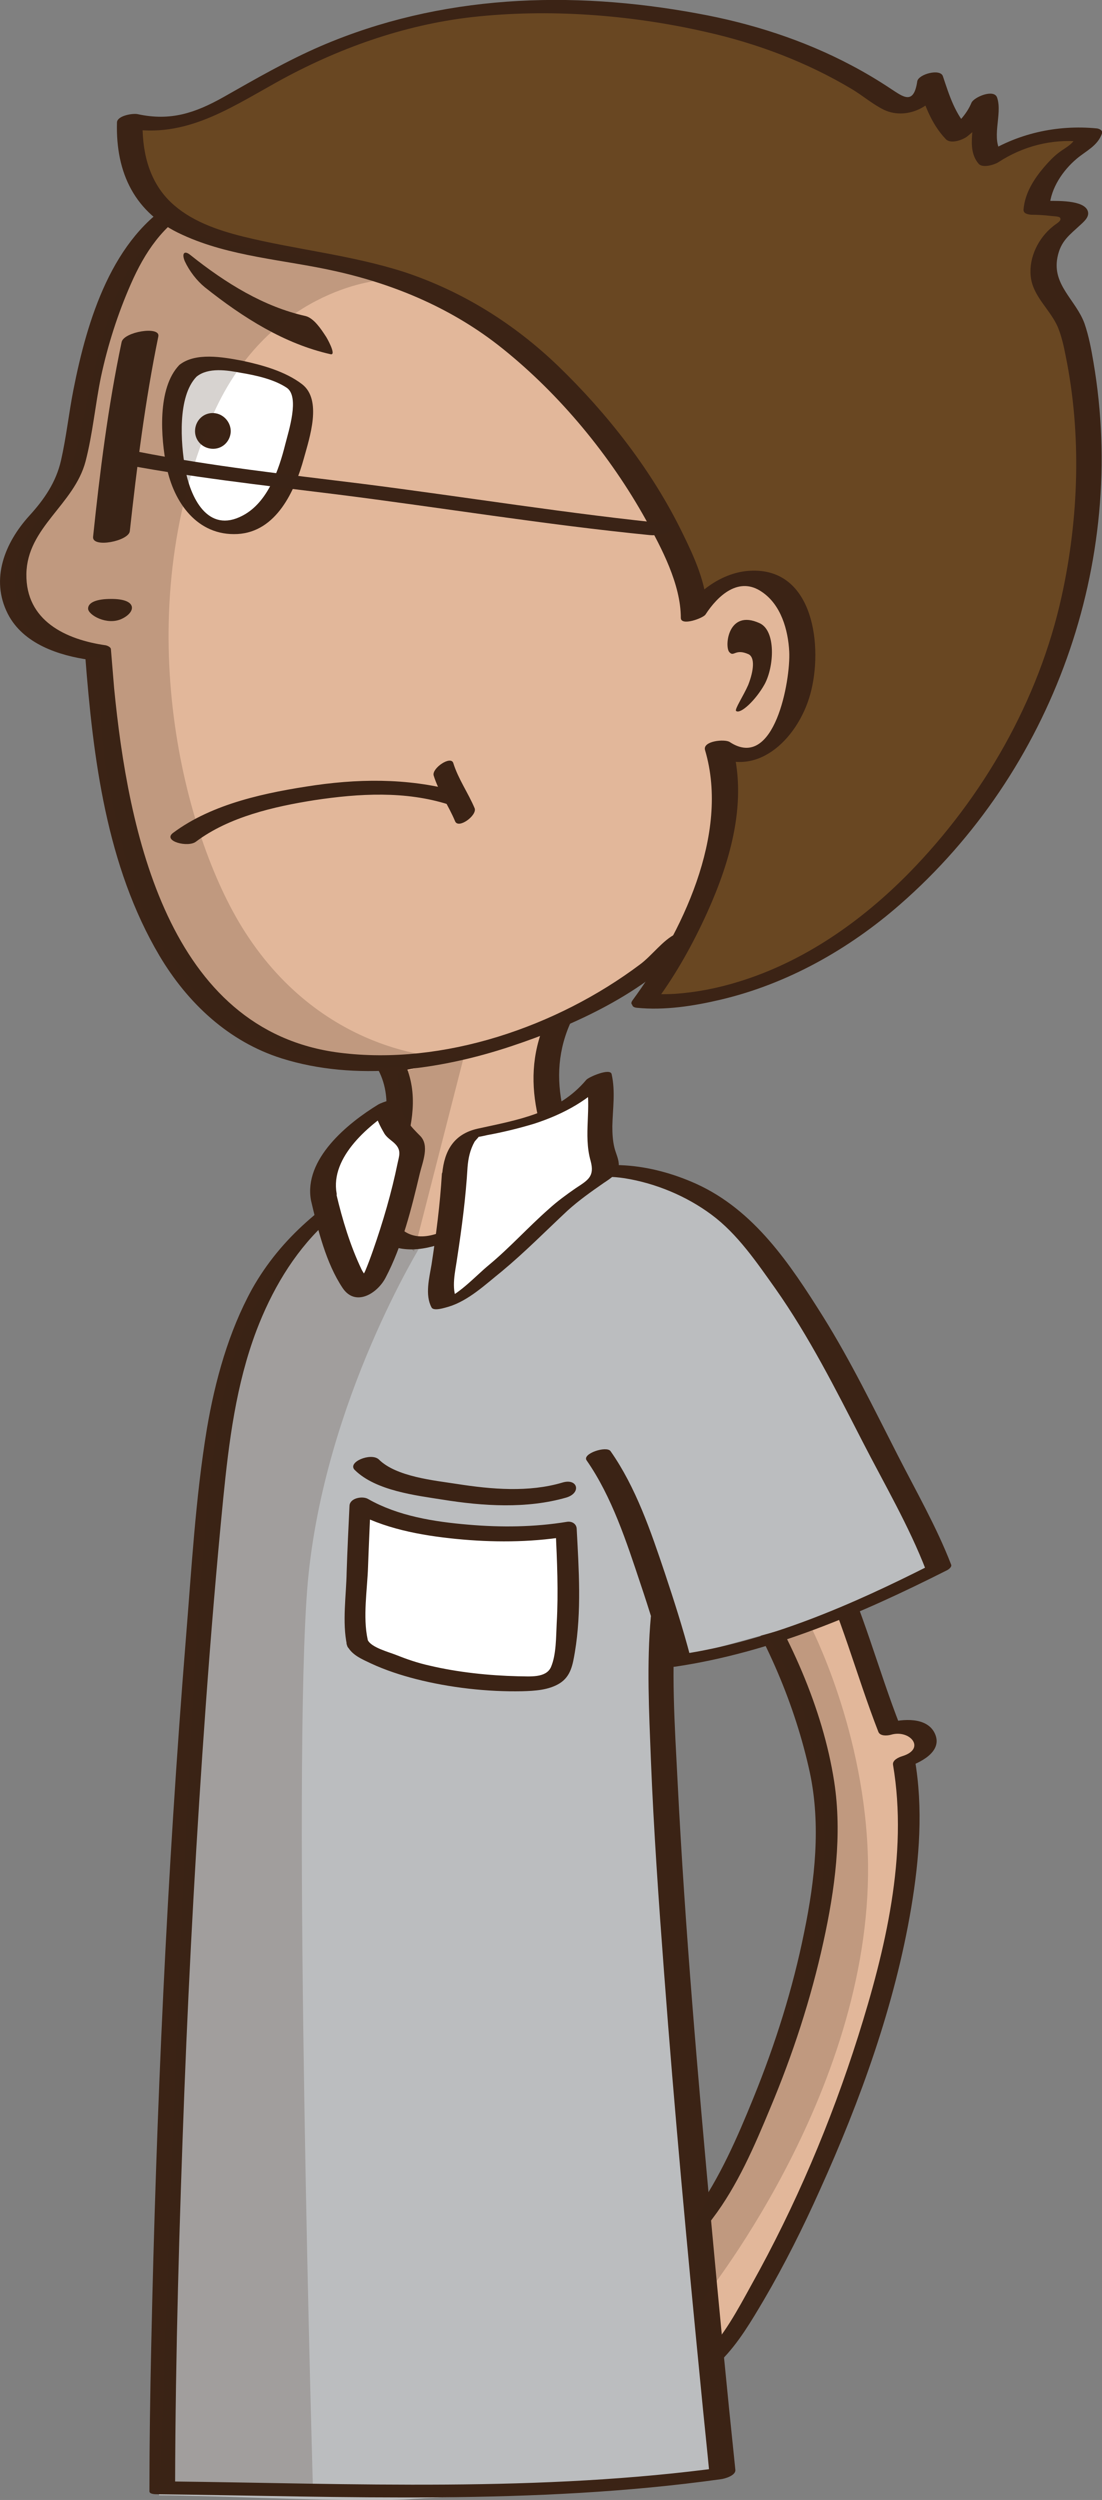 <?xml version="1.0" encoding="utf-8"?>
<!-- Generator: Adobe Illustrator 19.0.1, SVG Export Plug-In . SVG Version: 6.00 Build 0)  -->
<svg version="1.1" id="Ebene_1" xmlns="http://www.w3.org/2000/svg" xmlns:xlink="http://www.w3.org/1999/xlink" x="0px" y="0px"
	 viewBox="0 0 309 700.8" style="enable-background:new 0 0 309 700.8;" xml:space="preserve">
<rect x="0" y="0" width="309" height="700.8" fill="#808080" stroke="none"/>
<style type="text/css">
	.st0{fill:#E2B79A;}
	.st1{fill:#3B2315;}
	.st2{fill:#BBBDBF;}
	.st3{fill:#3A2316;}
	.st4{fill:#FFFFFF;}
	.st5{fill:#694722;}
	.st6{opacity:0.2;fill:#3B2315;}
</style>
<g>
	<g>
		<path class="st0" d="M231.3,436.6c3.5,6.8,12.8,34.8,18,48.1c9.8-3.5,15,6.4,4,9.3c9.9,55.4-39.1,152.9-53.7,167.2
			c-2.8-7.4-3.9-28.2-4.6-37.3c13.3-14.9,43.6-86.3,35.1-126.9c-3.9-18.5-14-41.4-23.4-55.4C213.9,439.8,231.3,436.6,231.3,436.6z"
			/>
		<g>
			<path class="st1" d="M228.3,437.4c7.5,15.3,11.8,32.2,18,48.1c0.5,1.2,2.4,1.1,3.5,0.8c5.3-1.6,10,3.9,3.2,6
				c-1,0.3-2.8,1.1-2.6,2.4c4.3,25.3-2.2,52.1-9.8,76.2c-7.6,24-17.6,47.6-29.9,69.6c-3.8,6.9-7.8,14.5-13.5,20.1
				c1.8-0.1,3.6-0.1,5.5-0.2c-2.4-7-2.8-14.8-3.4-22.1c-0.3-3.6-0.6-7.2-0.8-10.7c-0.3-3.4-0.6-3.2,1.3-5.7c7-9.2,11.8-20.4,16.2-31
				c6.3-15,11.4-30.6,14.9-46.6c3.2-14.6,5.3-30,3-44.9c-3.2-20.6-12.7-41.6-24.2-59c-0.8,0.9-1.6,1.9-2.4,2.8
				c7.8-2,15.8-3.4,23.7-4.8c2.9-0.5,4.9-4.3,0.8-3.6c-8.5,1.5-17,3-25.3,5.2c-1.1,0.3-3.3,1.4-2.4,2.8c10.7,16.2,18.9,35.2,23,54.2
				c3.1,14.7,1.4,30.1-1.6,44.6c-3.2,15.9-8.1,31.4-14.2,46.4c-4.5,11.1-9.5,22.6-16.5,32.4c-1.3,1.8-2.5,2.8-2.7,5.1
				c-0.2,3.7,0.6,7.9,0.9,11.6c0.7,8.2,1,17,3.7,24.8c0.7,2,4.4,0.8,5.5-0.2c4.9-4.9,8.5-11.1,12-17c5.8-9.9,11-20.3,15.7-30.8
				c11.4-25.2,21-51.8,25.6-79.1c2.3-13.7,3.4-27.9,1-41.7c-0.9,0.8-1.7,1.6-2.6,2.4c3.8-1.2,10.5-4.3,8.3-9.4
				c-2.1-4.9-9.2-4.3-13.3-3.1c1.2,0.3,2.3,0.6,3.5,0.8c-6.2-15.8-10.5-32.8-18-48.1C233.3,433.6,227.4,435.5,228.3,437.4z"/>
		</g>
	</g>
	<g>
		<path class="st0" d="M157.9,283.6c-10.3,18.3-3.2,33.8,5.2,50.9l0,0c-12.3,0.8-24.6,9.5-34.2,16.3c-9.1,6.4-15.1,12.7-21.5,0
			c-7.6-16.3,11.8-35.7,2-52.6c7.6-0.8,21.5-6.2,28.6-9.4c4.8-2,22.3-15.9,23.1-8.3"/>
		<g>
			<path class="st1" d="M154.5,283.2c-9.7,18.1-3.4,35.1,5,52.2c1.3-1.2,2.6-2.4,3.9-3.6c-11.2,1-21.1,6.5-30.3,12.7
				c-4.4,2.9-8.5,6.2-12.9,9.1c-1.2,0.8-2.9,2.1-4.3,1.8c-2.2-0.4-4-4-4.8-5.8c-4.1-8.7,0-18.6,2.4-27.2c2.5-8.8,3.8-17.5-0.8-25.9
				c-1.2,1.4-2.4,2.8-3.6,4.2c10.5-1.3,21.5-5.5,31-10.1c3.4-1.7,6.5-4,9.7-5.9c1.8-1.1,3.6-2.1,5.4-3c0.5-0.2,1.6-0.9,2.2-0.9
				c0.4,0.1-0.2-0.8,0,0.5c0.6,3.3,7.8,1.5,7.2-1.9c-1.8-9.7-17.6,0.8-21.4,3.2c-9.9,6.2-21.9,11.5-33.6,13c-2,0.3-4.9,1.8-3.6,4.2
				c9.8,18.3-14.9,41.1,1.6,57.8c6.1,6.2,13.9,1.6,19.8-2.5c10.6-7.5,21.9-16.8,35.3-18c1.2-0.1,4.9-1.6,3.9-3.6
				c-7.9-16.2-14.6-32.3-5.3-49.5C163.2,280.5,156,280.5,154.5,283.2L154.5,283.2z"/>
		</g>
	</g>
	<path class="st2" d="M232.8,453.1c13.9-3.9,20.3-9.3,31.8-14.1c-2.4-13.9-22.6-42.6-28.9-54.9c-7.6-13.9-16.3-27.4-26.6-39.3
		c-9.9-11.5-35.3-21.5-50.8-14.4c0,0-12.8,6-24.7,12c-7.2,3.6-15.9,9.1-23.4,4c-6-4.8-6.9-10.3-2.5-17.1
		c-15.3,9.1-35.2,18-45.5,69.5c-6,30-7.5,66.9-9.1,97.5c-0.4,7.2-8.1,196-8.5,203.2c14.7,0,58.3,2.2,71.4,1
		c17.1-1.2,65.5-1.4,85.7-7.1c0.4-11.9-15.4-154.7-17.6-227.4l8.3-1.7C192.3,464.3,219,457,232.8,453.1z"/>
	<g>
		<path class="st1" d="M182.5,453.2c-1.2,13.2-0.5,26.7,0,39.9c0.8,20,2.2,39.9,3.7,59.8c2.9,38.8,6.5,77.5,10.3,116.2
			c0.8,8.4,1.7,16.7,2.5,25.1c1.4-0.9,2.8-1.7,4.2-2.6c-51.8,7.1-104.1,4.6-156.2,4c0.7,0.3,1.4,0.5,2.1,0.8
			c0.1-36.8,1.2-73.6,2.6-110.3c1.4-36,3.4-72.1,6-108.1c1.4-19.4,3-38.7,4.9-58c1.6-16,3.6-31.9,9.3-47c4.2-11,10.2-21.4,18.8-29.6
			c5.7-5.4,12.3-9.4,19-13.4c-1.9-0.1-3.8-0.2-5.7-0.2c-4.1,6.9-3.3,15.2,4.6,19c7.2,3.4,15.6,0.1,22.2-3.1
			c8.4-4.1,16.7-8.4,25.2-12.4c6.3-3,12.1-4.1,19.2-3c8.7,1.4,17.3,5,24.3,10.2c7.3,5.4,12.7,13.4,17.9,20.7
			c9.5,13.5,16.9,28.2,24.4,42.8c6.1,11.9,13.1,23.8,17.9,36.3c0.5-0.6,1-1.2,1.4-1.7c-22.3,11.3-45.6,21.5-70.5,25.2
			c1,0.2,2,0.5,3,0.7c-2.1-8-4.6-15.8-7.2-23.6c-3.9-11.6-8.1-24-15.2-34.1c-1.1-1.6-8.1,0.7-6.7,2.6c7.1,10.2,11.2,22.9,15.1,34.6
			c2.5,7.4,4.8,14.9,6.8,22.5c0.3,1,2.3,0.8,3,0.7c26.8-4,51.9-14.8,75.9-26.9c0.5-0.2,1.7-1,1.4-1.7c-4.1-10.6-9.9-20.7-15-30.7
			c-6.7-13.1-13.1-26.3-20.9-38.8c-9.3-14.8-19.3-29.9-35.7-37.3c-12.5-5.6-27.1-7.5-39.8-1.6c-8.5,4-17,8.1-25.4,12.3
			c-6.2,3.1-13.3,7.1-18.8,0.6c-3.9-4.5-3-9.4-0.1-14.2c1.1-1.9-5.2-0.5-5.7-0.2c-14.2,8.5-26.3,17.9-34.6,32.6
			C64.1,373.3,60.3,387,58,400.6c-3.2,19.4-4.3,39.4-5.9,59c-5.3,66-8.3,132.1-9.7,198.3c-0.3,13.5-0.5,27-0.5,40.5
			c0,0.8,1.7,0.8,2.1,0.8c52.7,0.6,105.6,3.1,158-4.2c1.1-0.1,4.3-1,4.2-2.6c-2.4-22.9-4.6-45.8-6.7-68.7
			c-3.8-41.3-7.4-82.7-9.5-124.2c-0.8-15.7-1.9-31.7-0.4-47.4C189.9,449.8,182.7,451.2,182.5,453.2L182.5,453.2z"/>
	</g>
	<g>
		<path class="st0" d="M51.9,57.2c-7.7,4.3-15.8,10.5-24.4,38.1c-5.2,16.8-5.4,32.3-8.8,39.2C12,148.1,3.5,147.3,3.8,163.1
			c0.4,15.8,17.2,19,23.7,19.9c2.2,27.7,8,101.6,58,112.8c44,9.9,92.4-17.7,105.4-32.4c0,0,63.1-10.7,68.1-78.9
			C264,116.2,154.6,20.9,117.7,35C80.8,49.2,51.9,57.2,51.9,57.2z"/>
		<g>
			<path class="st1" d="M49.7,56c-18.3,10.4-25.3,33.9-29.1,53.2c-1.3,6.6-2,13.3-3.5,19.9c-1.4,6.1-4.7,10.9-8.9,15.5
				c-6.8,7.5-11,17.7-6,27.5c4.3,8.4,14.3,11.7,23.1,12.9c-0.5-0.4-0.9-0.7-1.4-1.1c2.2,28.6,5.9,58.8,20.8,84
				c7.9,13.3,19.4,24.1,34.3,28.8c20.7,6.5,44.2,3.3,64.3-3.4c17.8-5.9,37.6-15,50.4-29.2c-1.1,0.5-2.2,0.9-3.4,1.4
				c15.5-2.7,30.7-10.6,42.6-20.6c23.1-19.5,34.3-52.1,28-81.7c-6.6-31.2-27.5-59.1-49.4-81.4c-19.5-20-44-40.6-71.5-48.3
				c-5.3-1.5-11-2.3-16.5-1.7c-9.5,1-18.7,6.1-27.6,9.2c-14.7,5.2-29.6,10.2-44.6,14.4c-4.3,1.2-3.3,5,1,3.8
				c22.3-6.2,43.9-14.5,65.8-22.1c14.2-5,31.9,5.4,43.6,12.5c20,12.2,37.8,28.2,53.1,45.8c15.3,17.5,29,37.5,36.2,59.8
				c7.2,22.2,5.1,46.7-6.3,67.1C236,238,221.7,250,205,256.9c-4.2,1.7-8.4,3.1-12.8,4.2c-0.4,0.1-0.9,0.2-1.3,0.3
				c1.9-0.4-0.9,0.2-1.4,0.4c-3.6,1.7-6.8,6.2-10.1,8.6c-23.2,17.4-55.1,28.4-84.2,24.7C47.1,289,35.9,232.9,32,192.9
				c-0.3-3.6-0.6-7.3-0.9-10.9c0-0.6-1-1-1.4-1.1c-11.3-1.6-22.5-6.9-22.3-20c0.2-13.1,13.4-19.4,16.6-31.6c2-7.7,2.7-15.8,4.3-23.6
				c1.9-8.9,4.7-17.7,8.4-26.1c3.9-8.9,9-16.5,17.5-21.3c1.3-0.7,1.8-2,0.6-2.9C53.5,54.4,50.8,55.4,49.7,56z"/>
		</g>
	</g>
	<path class="st1" d="M48.5,233.5c11.1-8.3,26.3-11.4,40-13.4c14.1-2,28.2-1.8,41.6,2.3c1.3,0.4,2.4,1.8,1,2.8
		c-1.5,1.1-3.8,0.8-5.4,0.3c-12-3.8-24.9-3.1-37.5-1.2c-11.4,1.8-24,4.7-33.2,11.6C52.8,237.7,45.5,235.8,48.5,233.5L48.5,233.5z"/>
	<path class="st1" d="M127.6,230.2c-1.8-4.3-4.6-8.3-6-12.8c-0.6-2,4.8-5.7,5.5-3.5c1.4,4.5,4.2,8.4,6,12.7
		C133.8,228.6,128.5,232.5,127.6,230.2L127.6,230.2z"/>
	<g>
		<path class="st3" d="M34.1,95.9c-3.8,18-6.1,36.4-8,54.6c-0.3,3.2,10,1.2,10.3-1.6c2-18.2,4.3-36.6,8-54.6
			C45,91.3,34.7,93,34.1,95.9L34.1,95.9z"/>
	</g>
	<g>
		<path class="st1" d="M99.5,412.1c5.9,5.8,17.1,7.1,24.7,8.3c11.2,1.8,23.5,2.6,34.6-0.6c4.3-1.3,3.2-5.5-1.1-4.2
			c-9.4,2.8-19.9,1.9-29.5,0.4c-6.4-1-17.1-2-22-6.9C104,407.1,97.2,409.9,99.5,412.1L99.5,412.1z"/>
	</g>
	<g>
		<path class="st4" d="M100.2,460.4c0.9,3.2,16.5,8.3,21.1,9c14.7,2.2,34,5.1,35.8-1.2c3.1-10.4,2.1-28.8,1.6-39.5
			c-14.9,2.6-43.5,1.6-57.8-6.8C101.1,421.8,99.3,457.2,100.2,460.4z"/>
		<g>
			<path class="st1" d="M97.3,461.2c1.2,2.7,4.2,3.9,6.7,5.1c4.1,1.9,8.4,3.3,12.7,4.4c9.4,2.4,20,3.6,29.7,3.4
				c3.5-0.1,7.4-0.3,10.5-2.2c3.2-2,3.7-5.3,4.3-8.8c1.9-11.4,1.1-23.2,0.5-34.6c-0.1-1.4-1.4-2.1-2.7-1.9
				c-9.1,1.5-18.5,1.6-27.7,0.8c-9.5-0.8-19.7-2.4-28.1-7.2c-1.5-0.9-5.1-0.3-5.2,1.9c-0.3,6.2-0.6,12.4-0.8,18.6
				C97.1,447.1,95.9,454.8,97.3,461.2c0.6,2.7,6.4,1.2,5.8-1.6c-1.4-6.3-0.1-14.1,0.1-20.4c0.2-5.9,0.5-11.7,0.7-17.6
				c-1.7,0.6-3.5,1.3-5.2,1.9c8.8,5,19.2,6.9,29.2,7.9c10.1,1,20.5,1,30.6-0.6c-0.9-0.6-1.8-1.3-2.7-1.9c0.4,8.7,0.8,17.4,0.3,26.1
				c-0.2,3.8-0.1,8.8-1.6,12.3c-1.4,3.2-6.1,2.6-9.2,2.6c-8.2-0.2-16.9-1.1-24.9-3c-3.2-0.7-6.4-1.8-9.4-3c-2-0.8-7-2.1-7.9-4.2
				C102,457,96.2,458.7,97.3,461.2z"/>
		</g>
	</g>
	<g>
		<g>
			<path class="st4" d="M52.7,104c-6,5.6-7.6,40.6,8.8,43.6c20,3.7,24-32.7,23.1-37.1C83.7,106.2,58.7,98.4,52.7,104z"/>
			<g>
				<path class="st1" d="M50.3,102.3c-6.3,6.5-5.2,20.6-3.6,28.5c2,10,8.6,19.5,19.9,18.9c10.9-0.6,16.1-12.1,18.6-21.2
					c1.6-5.8,5.2-16.4-0.5-20.8c-4.7-3.6-11.2-5.4-16.9-6.6C62.5,100.1,54.8,98.7,50.3,102.3c-1.8,1.5,3.2,4.6,4.8,3.3
					c3.3-2.7,8.7-1.8,12.4-1.1c4.2,0.7,9.3,1.8,12.9,4.2c3.7,2.5,0.5,12.2-0.4,15.8c-1.8,7.2-4.9,16.3-11.9,20
					c-9.9,5.3-14.8-5.2-16.2-13.3c-1.2-6.9-2.2-20,3.2-25.6C56.8,104,51.7,100.9,50.3,102.3z"/>
			</g>
		</g>
		<path class="st1" d="M64.7,121.1c-0.2,2.8-2.5,4.9-5.3,4.7c-2.8-0.2-4.9-2.5-4.7-5.3c0.2-2.8,2.5-4.9,5.3-4.7
			C62.7,116,64.8,118.4,64.7,121.1z"/>
	</g>
	<g>
		<path class="st5" d="M180.7,280.5c0,0,30.2-40.8,20.7-71.2c20.2,14,33.7-35.2,14.2-45.8c-11.6-6.3-21.1,8.7-21.1,8.7
			s0-17.3-22.9-47.1c-23.8-30.9-45-43.9-74.2-50.7c-29.2-6.7-62.5-5.3-61-40.5c19.6,4.6,27.2-7.4,52.9-18.7
			c28.4-12.5,51.8-15.7,90.5-11.5c46.3,5,68.1,24.2,71.4,25.6c4.8,2,9.4-2.4,9.7-6.9c1.9,5.8,3.3,11,7.7,15.2
			c5.5-4.3,7.2-8.4,7.5-9.3c1.1,2.3-1.2,13.6,1.7,16.2c8.4-5.8,19-7.7,27.6-6.7c-0.4,2.7-4.8,4.6-6.8,6.4c-3.4,3.3-7.9,8.9-7.9,13.9
			c1.6,0,10.8,0.3,10.9,2.2c0.1,1.5-4.1,3.8-5.1,4.9c-2.9,3.4-4.9,9.4-3.3,13.8c1.4,3.9,5,7,6.8,11c4.4,9.9,14.1,67.2-13.7,116.4
			C240.9,286.8,180.7,280.5,180.7,280.5z"/>
		<g>
			<path class="st1" d="M184.1,280.5c5.6-7.6,10.3-16.1,14.2-24.7c6.6-14.6,11.5-31.6,6.8-47.5c-2.3,0.8-4.6,1.6-6.9,2.3
				c13.3,8.8,25.5-3.3,29-16c3.6-12.9,1.2-35.6-16.9-34.6c-7.7,0.4-14.9,5.7-19,12.1c2.3-0.3,4.6-0.6,6.9-0.9
				c0-7.4-3.6-15.2-6.8-21.7c-8.5-17.5-21.1-33.6-35-47c-12.3-11.8-26.7-20.8-42.9-26.2C98.6,71.5,83.1,70,68.1,66.3
				c-7.2-1.8-14.8-4.4-20.3-9.7c-6.3-6.1-8.1-14.7-7.8-23.2c-1.9,0.8-3.9,1.6-5.8,2.3c16.7,3.7,29.3-4.8,43.3-12.6
				C94.4,13.7,113,7,132.3,4.8c21.5-2.4,44.3-0.7,65.4,4.1c14.4,3.2,28.5,8.5,41.2,16.1c3,1.8,5.9,4.3,9,5.8
				c6.8,3.2,15.5-1.6,16.6-8.8c-2.4,0.5-4.8,1-7.2,1.4c1.9,5.7,3.7,11.2,7.9,15.6c1.4,1.5,4.9,0.2,6.2-0.9c3.4-2.8,6.5-6.1,8.2-10.2
				c-2.4,0.5-4.8,1-7.2,1.4c1.7,5.2-1.9,12,2,16.6c1.1,1.3,4.4,0.3,5.5-0.4c6.9-4.5,14.9-6.6,23.2-5.8c-0.5-0.5-0.9-0.9-1.4-1.4
				c-0.7,2.1-3,3.1-4.7,4.4c-1.6,1.2-2.9,2.6-4.2,4.1c-2.9,3.4-5.4,7.3-5.8,11.9c-0.1,1.2,1.2,1.4,2.2,1.5c1.7,0,3.5,0.1,5.2,0.3
				c0.5,0.1,2.5,0.1,2.8,0.5c0.7,0.9-1.1,1.7-2,2.5c-4,3.2-6.7,8.6-6.2,13.8c0.5,5.8,5.6,9.5,7.7,14.6c1,2.5,1.6,5.2,2.1,7.8
				c4.5,22,3.7,45.6-1.1,67.4c-6.4,29.2-22,56.4-42.9,77.7c-13.3,13.5-29.4,24.8-47.7,30.4c-5.8,1.8-11.9,3-17.9,3.4
				c-1.6,0.1-3.3,0.1-4.9,0.1c-0.6,0-2.6-0.2-1.3,0c-1.5-0.2-4,0-5.1,1.4c-0.8,1-1.1,2.2,0.6,2.4c7.9,0.8,16.1-0.5,23.7-2.3
				c18.6-4.4,35.8-14.1,50.1-26.6c42.9-37.4,63.9-96,54.3-152.1c-0.6-3.6-1.3-7.3-2.5-10.8c-2.4-6.6-9.1-10.8-7.6-18.5
				c0.9-4.7,3.4-6.3,6.6-9.3c1.2-1.1,2.7-2.5,1.7-4.2c-1.8-2.9-9.8-2.3-12.7-2.4c0.7,0.5,1.4,1,2.2,1.5c0.4-5.1,3.7-10,7.6-13.3
				c2.6-2.2,5.9-3.6,7.1-7.1c0.3-0.8-0.7-1.3-1.4-1.4c-11.2-1.1-22.5,1.4-32,7.6c1.8-0.1,3.7-0.3,5.5-0.4
				c-3.5-4.1,0.1-11.1-1.5-15.8c-0.8-2.6-6.5-0.2-7.2,1.4c-1.4,3.4-4.1,6-6.8,8.3c2.1-0.3,4.1-0.6,6.2-0.9c-4-4.2-5.6-9.4-7.4-14.8
				c-0.7-2.3-6.9-0.6-7.2,1.4c-1,6.8-4,4.3-7.4,2.1c-3.6-2.4-7.3-4.6-11.1-6.6c-13.4-7.1-28.1-11.8-43-14.5
				C160.1-2.8,123.5-1.5,90,12.9c-9.5,4.1-18.3,9.2-27.3,14.3c-8,4.5-14.9,6.8-24.1,4.8c-1.3-0.3-5.7,0.4-5.8,2.3
				c-0.4,14.2,5,25.5,18.3,31.5C64.5,72,79.8,72.8,94,76c17.1,3.8,33.2,10.7,46.9,21.7c16.1,12.9,30.2,30,40.2,48
				c4.4,7.9,9.8,18.1,9.8,27.5c0,2.4,6.2,0.1,6.9-0.9c3.5-5.4,9.4-10.8,15.8-6.4c5.4,3.6,7.4,10.7,7.7,16.8
				c0.4,7.9-4.1,33.6-16.7,25.3c-1.4-0.9-7.7-0.3-6.9,2.3c7,23.6-6.6,51.4-20.4,70.2C175.6,283,182.7,282.3,184.1,280.5z"/>
		</g>
	</g>
	<path class="st1" d="M204.5,182.8c-1.4-1.5-0.4-12.2,8.5-8.1c4.6,2.1,4.1,12.1,1.4,17.1c-2.5,4.5-6.8,8.5-8,7.5
		c-0.5-0.4,2.1-4.3,3.4-7.3c1.6-4.1,1.9-7.7,0.1-8.6C206.1,181.7,205.8,184.3,204.5,182.8z"/>
	<path class="st1" d="M24.7,170.6c0,1.8,5.3,4.8,9.4,2.9c4.1-1.9,4.5-5.7-3.1-5.6C27.3,167.9,24.7,168.8,24.7,170.6z"/>
	<path class="st1" d="M57.4,80.5c10.8,8.6,22.4,15.9,35.3,18.8c1.8,0.4-1.2-4.9-1.4-5.1c-1.3-2-3.3-5-5.6-5.6
		C74,86,63.3,79.4,53.4,71.5c-1.7-1.4-2.5-0.5-1.6,1.7C53.1,76,55.2,78.7,57.4,80.5L57.4,80.5z"/>
	<path class="st6" d="M231.2,515.1c-0.5-34.9-15.6-55.6-15.6-55.6l11.4-4.2c0,0,15.9,30.1,16.4,67.3c0.7,64.8-47.2,123.1-47.2,123.1
		l-3.2-20.3C193,625.4,231.9,568.1,231.2,515.1z"/>
	<g>
		<path class="st3" d="M31.7,129.6c20.7,4.1,41.9,6.4,62.8,9c29.3,3.7,58.4,8.5,87.7,11.4c1.9,0.2,4.1-0.3,5.8-1.1
			c0.5-0.3,3-1.8,1.1-1.9c-29.4-2.9-58.5-7.7-87.7-11.4c-20.9-2.6-42.1-4.9-62.8-9c-1.8-0.4-4.2,0.3-5.8,1.1
			C32.1,127.9,29.8,129.2,31.7,129.6L31.7,129.6z"/>
	</g>
	<path class="st6" d="M118.5,348.3c0,0-27.6,44.2-32.2,95.3c-4.5,51.2,1.5,255.9,1.5,255.9l-43-0.5c0,0,5.2-155.5,9.3-222.8
		c4.1-67.3,7.4-94.5,19-112.7c11.6-18.2,30.1-33.2,30.1-33.2l7,16L118.5,348.3z"/>
	<path class="st6" d="M106.5,78.6c0,0-31.9,2.3-47.4,39.1c-22.9,54.1-8.4,114,8.5,141.8c22.1,36.3,56.7,36.8,56.7,36.8
		s-15.4,7.7-43.2-1.4c-20.7-6.8-25.7-16.2-30.2-22.1c-13.8-18-15.1-30.2-19.4-47.7c-4.2-17.5-3.6-40.5-3.6-40.5s-20.8-4.2-22.6-13
		c-1.8-8.8-2.4-16.9,6-26.6c8.5-9.7,8.8-13,11.2-23.9C25,110.3,29.8,84.6,37,74c7.2-10.6,10-13,10-13s7.5,6.3,20.5,8.2
		c13,1.8,13.3,1.5,25.1,4.5C104.4,76.7,106.5,78.6,106.5,78.6z"/>
	<polygon class="st6" points="130.2,295.7 116.1,350.8 103.9,340.1 113.2,318.3 111.4,300.9 	"/>
	<g>
		<path class="st4" d="M127.5,328.1c0.4-8.2,4.4-10.2,5.6-10.4c12.4-2.1,26.3-5.1,34.7-15.6c1.6,5.8-0.5,13.3,0.5,19.3
			c0.2,1.6,1.9,5.4,1.4,7c-0.7,1.9-5.6,4.4-7,5.6c-8.4,5.8-12.8,12.2-20.7,18.7c-3.3,2.6-13.5,11.8-17.5,12.7
			C121.9,361.1,126.3,350.5,127.5,328.1z"/>
		<g>
			<path class="st1" d="M131.1,327.2c0.2-2.5,0.7-4.9,2-7.2c0.2-0.3,1.7-1.8,1-1.4c-0.5,0.3,2.1-0.3,2.5-0.4
				c4.4-0.8,8.9-1.9,13.2-3.2c8.3-2.7,15.9-6.8,21.6-13.5c-2.4,0.5-4.7,1.1-7.1,1.6c1.7,7.4-0.8,14.9,1.3,22.3
				c1.2,4.4-0.7,5.4-4.2,7.7c-2.6,1.8-5.2,3.7-7.5,5.8c-5.8,5.1-10.9,10.8-16.8,15.7c-4,3.3-8.7,8.7-13.7,10.2
				c1.6-0.1,3.2-0.2,4.8-0.2c-1.8-3.5-0.5-8.3,0-12C129.5,344.1,130.6,335.7,131.1,327.2c0.1-0.9-7.1-0.1-7.2,1.9
				c-0.5,8.5-1.6,16.9-2.9,25.4c-0.6,3.6-1.9,8.5,0,12c0.6,1.2,4,0,4.8-0.2c5.6-1.7,10.4-6.3,14.9-9.9c6.5-5.4,12.3-11.3,18.4-17
				c3.2-2.9,6.6-5.3,10.2-7.8c1.8-1.2,4-2.5,4.2-4.9c0.1-1.6-0.8-3.3-1.2-4.9c-0.5-2-0.6-4-0.6-6.1c0.1-4.9,0.9-9.7-0.2-14.6
				c-0.4-1.8-6.4,0.8-7.1,1.6c-7.9,9.4-19.1,11.2-30.5,13.7c-6.6,1.5-9.3,6.1-9.9,12.6C123.9,329.9,130.9,329.2,131.1,327.2z"/>
		</g>
	</g>
	<g>
		<path class="st4" d="M90.7,335.6c2.1,9.2,8.3,27.6,11.3,26.4c3-1.2,7.7-16.3,11-27.9c0.6-2.4,2.7-10.4,2.7-12.7
			c-0.3-1.8-3-2.5-3.9-3.9c-3.3-5.3-3-7.7-3-7.7S87.8,322.8,90.7,335.6z"/>
		<g>
			<path class="st1" d="M87.2,336.5c1.9,8.1,4.2,17.6,8.9,24.6c3.6,5.3,9.7,1.5,12-2.9c4.7-8.9,7.3-19.5,9.6-29.2
				c0.8-3.3,2.8-7.9,0.1-10.6c-2.4-2.4-5.6-5.6-5.3-9.5c0.1-2-5.8,0.3-6.4,0.7C97.4,314.9,85.1,325,87.2,336.5
				c0.3,1.9,7.6,0.2,7.2-1.9c-1.9-10.4,9.4-19.6,17.3-24.5c-2.1,0.2-4.3,0.4-6.4,0.7c-0.2,2.3,1.4,5.1,2.5,7c0.9,1.4,2.3,2,3.3,3.2
				c1.4,1.7,0.8,3.1,0.4,5c-1.7,8.3-4.1,16.5-6.9,24.5c-0.7,2-1.4,3.9-2.2,5.8c-0.6,1.3-1.9,3-2.2,4.3c-0.2,0.3-0.4,0.7-0.7,0.9
				c1.6-0.3,3.3-0.7,4.9-1c0-0.1-0.7-0.6-0.7-0.7c-0.4-1.2-1.7-2.7-2.3-3.9c-3.2-6.7-5.4-14-7.1-21.2
				C93.9,332.7,86.7,334.5,87.2,336.5z"/>
		</g>
	</g>
</g>
</svg>
